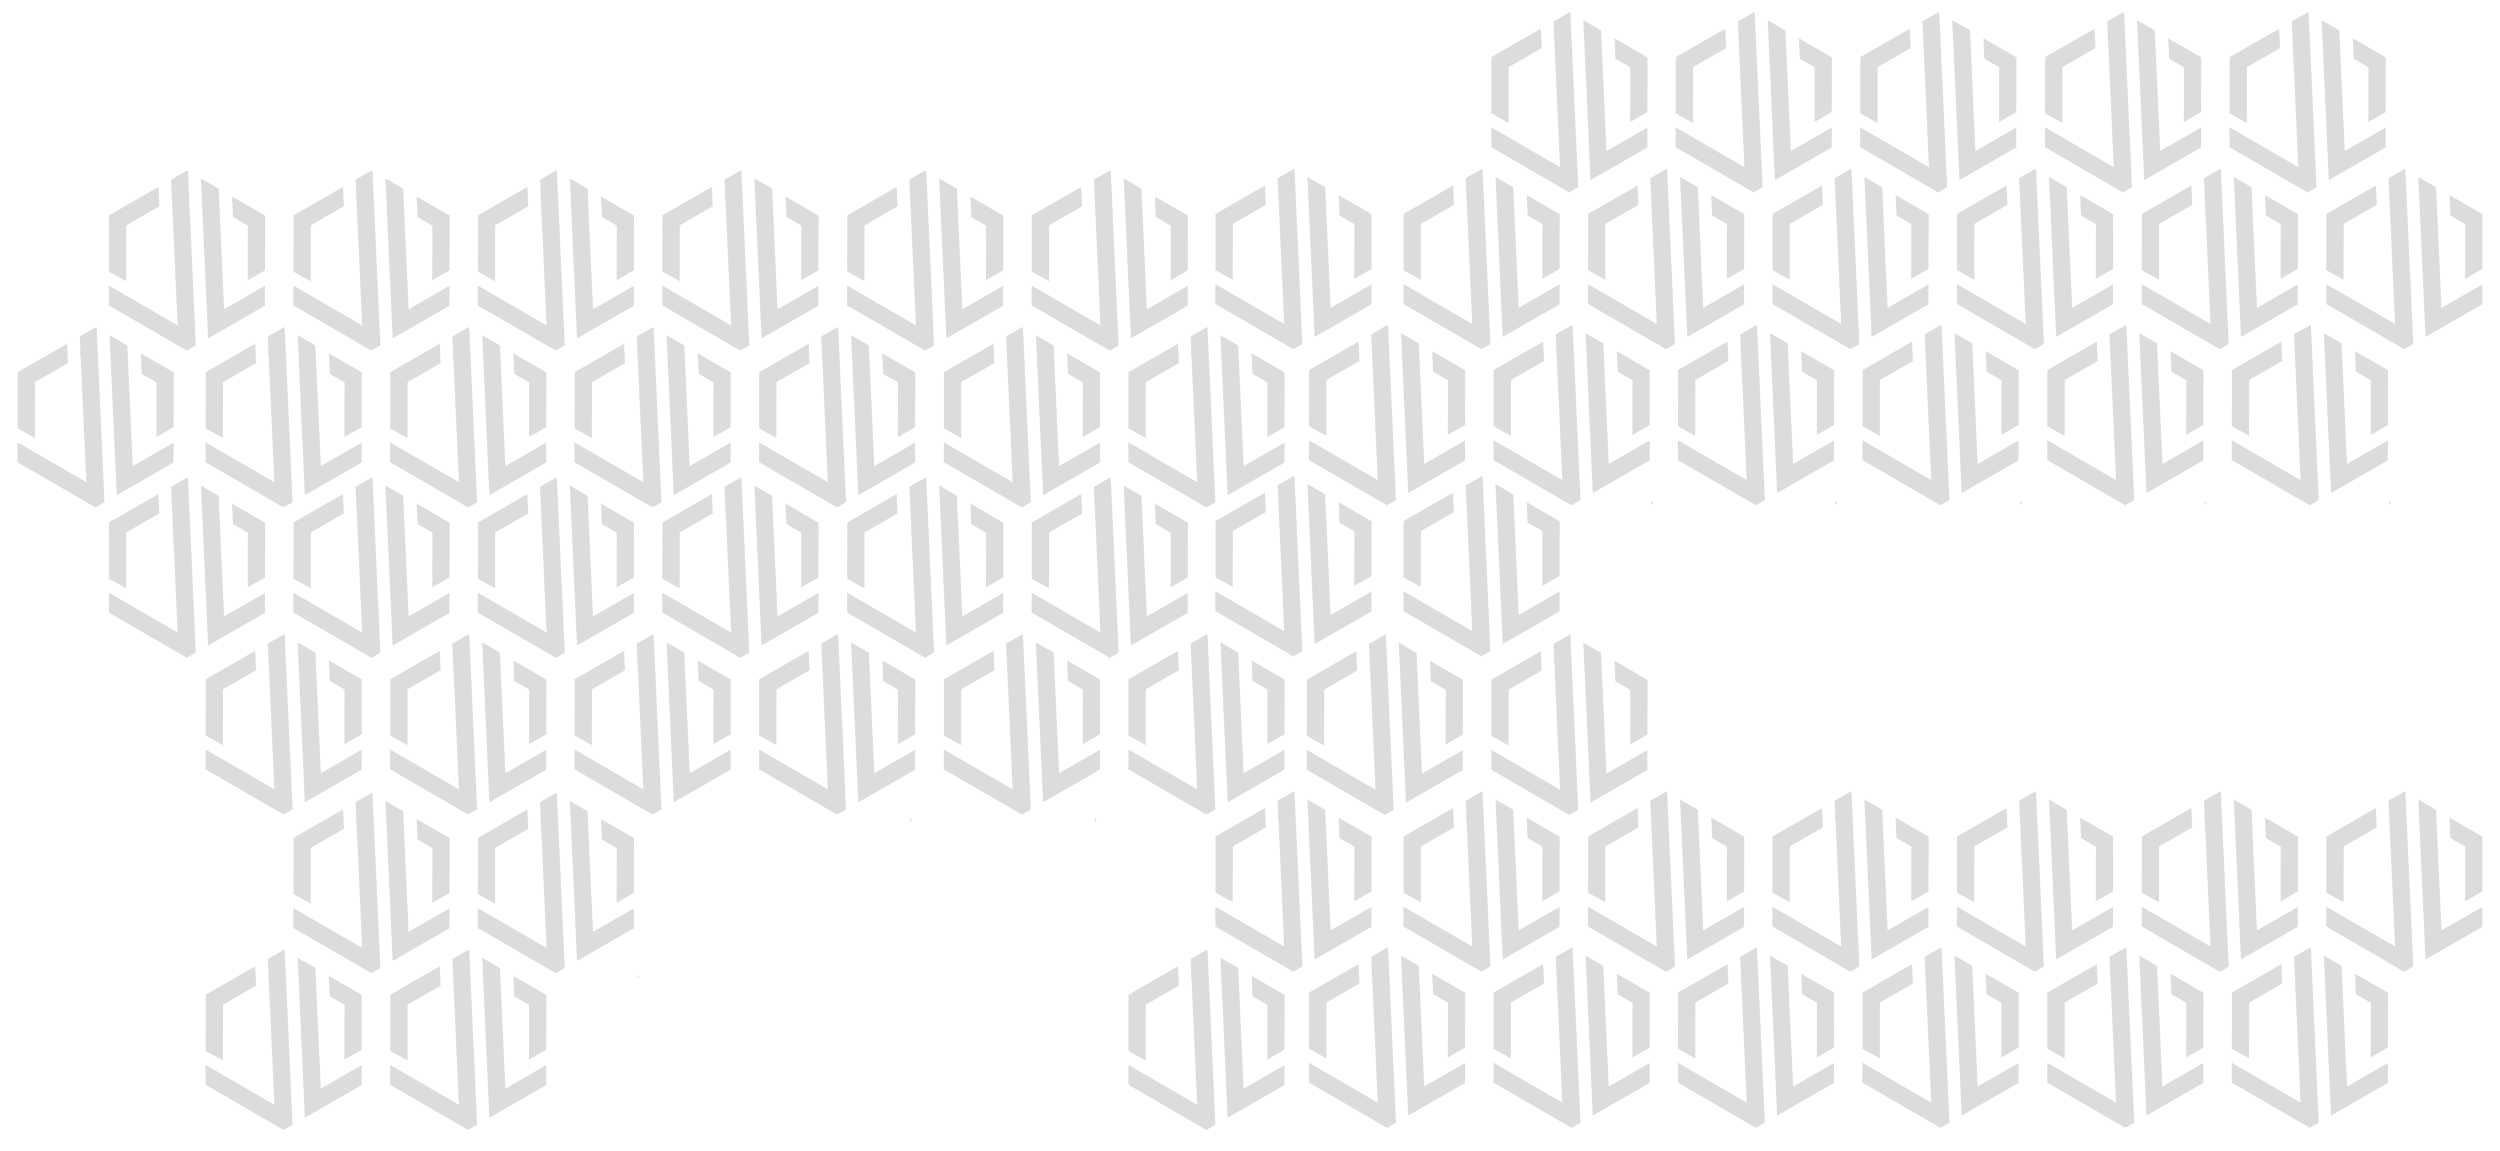 <?xml version="1.0" encoding="UTF-8"?> <svg xmlns="http://www.w3.org/2000/svg" id="Layer_1" data-name="Layer 1" viewBox="0 0 1248.634 574.845"><defs><style>.cls-1{fill:#dcdcdc;}</style></defs><polygon class="cls-1" points="85.928 252.787 86.777 252.298 85.832 250.656 85.928 252.787"></polygon><polygon class="cls-1" points="54.442 260.938 54.424 270.899 54.437 270.891 54.404 289.059 63.028 293.852 63.078 265.923 79.58 256.436 79.143 246.738 54.442 260.938"></polygon><polygon class="cls-1" points="93.882 238.751 93.46 238.507 85.438 243.119 88.718 315.925 54.378 296.016 54.36 305.946 93.296 328.519 97.809 325.925 93.882 238.751"></polygon><polygon class="cls-1" points="132.331 296.119 111.92 307.855 109.206 247.637 100.334 242.492 103.934 322.403 112.357 317.562 132.313 306.088 132.331 296.119"></polygon><polygon class="cls-1" points="132.346 288.417 132.396 261.08 123.803 256.098 123.803 256.108 115.906 251.529 116.368 261.774 123.785 266.076 123.735 293.369 132.346 288.417"></polygon><polygon class="cls-1" points="178.099 252.787 178.948 252.298 178.004 250.656 178.099 252.787"></polygon><polygon class="cls-1" points="146.613 260.938 146.595 270.899 146.608 270.891 146.575 289.059 155.199 293.852 155.249 265.923 171.751 256.436 171.314 246.738 146.613 260.938"></polygon><polygon class="cls-1" points="186.053 238.751 185.631 238.507 177.609 243.119 180.889 315.925 146.549 296.016 146.531 305.946 185.467 328.519 189.98 325.925 186.053 238.751"></polygon><polygon class="cls-1" points="224.503 296.119 204.092 307.855 201.378 247.637 192.506 242.492 196.106 322.403 204.529 317.562 224.485 306.088 224.503 296.119"></polygon><polygon class="cls-1" points="224.517 288.417 224.567 261.08 215.974 256.098 215.974 256.108 208.077 251.529 208.539 261.774 215.956 266.076 215.906 293.369 224.517 288.417"></polygon><polygon class="cls-1" points="270.186 252.787 271.035 252.298 270.09 250.656 270.186 252.787"></polygon><polygon class="cls-1" points="238.7 260.938 238.682 270.899 238.695 270.891 238.661 289.059 247.286 293.852 247.336 265.923 263.838 256.436 263.401 246.738 238.7 260.938"></polygon><polygon class="cls-1" points="278.14 238.751 277.717 238.507 269.696 243.119 272.976 315.925 238.635 296.016 238.618 305.946 277.553 328.519 282.066 325.925 278.14 238.751"></polygon><polygon class="cls-1" points="316.589 296.119 296.178 307.855 293.464 247.637 284.592 242.492 288.192 322.403 296.615 317.562 316.571 306.088 316.589 296.119"></polygon><polygon class="cls-1" points="316.604 288.417 316.654 261.08 308.061 256.098 308.061 256.108 300.164 251.529 300.626 261.774 308.043 266.076 307.993 293.369 316.604 288.417"></polygon><polygon class="cls-1" points="362.357 252.787 363.206 252.298 362.262 250.656 362.357 252.787"></polygon><polygon class="cls-1" points="330.871 260.938 330.853 270.899 330.866 270.891 330.833 289.059 339.457 293.852 339.507 265.923 356.009 256.436 355.572 246.738 330.871 260.938"></polygon><polygon class="cls-1" points="370.311 238.751 369.889 238.507 361.867 243.119 365.147 315.925 330.807 296.016 330.789 305.946 369.725 328.519 374.238 325.925 370.311 238.751"></polygon><polygon class="cls-1" points="408.761 296.119 388.35 307.855 385.636 247.637 376.764 242.492 380.364 322.403 388.786 317.562 408.743 306.088 408.761 296.119"></polygon><polygon class="cls-1" points="408.775 288.417 408.825 261.08 400.231 256.098 400.231 256.108 392.335 251.529 392.797 261.774 400.214 266.076 400.164 293.369 408.775 288.417"></polygon><polygon class="cls-1" points="454.655 252.787 455.503 252.298 454.559 250.656 454.655 252.787"></polygon><polygon class="cls-1" points="423.168 260.938 423.15 270.899 423.163 270.891 423.13 289.059 431.754 293.852 431.804 265.923 448.306 256.436 447.869 246.738 423.168 260.938"></polygon><polygon class="cls-1" points="462.608 238.751 462.186 238.507 454.164 243.119 457.444 315.925 423.104 296.016 423.086 305.946 462.022 328.519 466.535 325.925 462.608 238.751"></polygon><polygon class="cls-1" points="501.058 296.119 480.647 307.855 477.933 247.637 469.061 242.492 472.661 322.403 481.083 317.562 501.04 306.088 501.058 296.119"></polygon><polygon class="cls-1" points="501.072 288.417 501.122 261.08 492.529 256.098 492.529 256.108 484.632 251.529 485.094 261.774 492.511 266.076 492.461 293.369 501.072 288.417"></polygon><polygon class="cls-1" points="546.826 252.787 547.675 252.298 546.73 250.656 546.826 252.787"></polygon><polygon class="cls-1" points="515.339 260.938 515.321 270.899 515.334 270.891 515.301 289.059 523.925 293.852 523.975 265.923 540.477 256.436 540.04 246.738 515.339 260.938"></polygon><polygon class="cls-1" points="554.779 238.751 554.357 238.507 546.335 243.119 549.615 315.925 515.275 296.016 515.257 305.946 554.193 328.519 558.706 325.925 554.779 238.751"></polygon><polygon class="cls-1" points="593.229 296.119 572.818 307.855 570.104 247.637 561.232 242.492 564.832 322.403 573.255 317.562 593.211 306.088 593.229 296.119"></polygon><polygon class="cls-1" points="593.243 288.417 593.293 261.08 584.7 256.098 584.7 256.108 576.803 251.529 577.265 261.774 584.682 266.076 584.632 293.369 593.243 288.417"></polygon><polygon class="cls-1" points="134.246 331.106 135.095 330.618 134.151 328.976 134.246 331.106"></polygon><polygon class="cls-1" points="102.759 339.257 102.741 349.218 102.754 349.209 102.721 367.377 111.345 372.17 111.395 344.243 127.897 334.756 127.46 325.058 102.759 339.257"></polygon><polygon class="cls-1" points="142.199 317.071 141.777 316.825 133.755 321.438 137.035 394.244 102.695 374.335 102.677 384.265 141.613 406.838 146.126 404.244 142.199 317.071"></polygon><polygon class="cls-1" points="180.649 374.44 160.238 386.175 157.524 325.956 148.652 320.812 152.252 400.722 160.675 395.881 180.631 384.407 180.649 374.44"></polygon><polygon class="cls-1" points="180.663 366.736 180.713 339.399 172.12 334.417 172.12 334.427 164.223 329.848 164.685 340.093 172.102 344.394 172.052 371.688 180.663 366.736"></polygon><polygon class="cls-1" points="226.418 331.106 227.266 330.618 226.322 328.976 226.418 331.106"></polygon><polygon class="cls-1" points="194.93 339.257 194.912 349.218 194.925 349.209 194.892 367.377 203.516 372.17 203.566 344.243 220.068 334.756 219.631 325.058 194.93 339.257"></polygon><polygon class="cls-1" points="234.37 317.071 233.948 316.825 225.926 321.438 229.206 394.244 194.866 374.335 194.848 384.265 233.784 406.838 238.297 404.244 234.37 317.071"></polygon><polygon class="cls-1" points="272.82 374.44 252.409 386.175 249.695 325.956 240.823 320.812 244.423 400.722 252.846 395.881 272.802 384.407 272.82 374.44"></polygon><polygon class="cls-1" points="272.834 366.736 272.884 339.399 264.291 334.417 264.291 334.427 256.394 329.848 256.856 340.093 264.273 344.394 264.223 371.688 272.834 366.736"></polygon><polygon class="cls-1" points="318.504 331.106 319.353 330.618 318.409 328.976 318.504 331.106"></polygon><polygon class="cls-1" points="287.017 339.257 286.999 349.218 287.012 349.209 286.979 367.377 295.603 372.17 295.653 344.243 312.155 334.756 311.718 325.058 287.017 339.257"></polygon><polygon class="cls-1" points="326.457 317.071 326.035 316.825 318.013 321.438 321.293 394.244 286.953 374.335 286.935 384.265 325.871 406.838 330.384 404.244 326.457 317.071"></polygon><polygon class="cls-1" points="364.907 374.44 344.496 386.175 341.782 325.956 332.91 320.812 336.51 400.722 344.933 395.881 364.889 384.407 364.907 374.44"></polygon><polygon class="cls-1" points="364.921 366.736 364.971 339.399 356.378 334.417 356.378 334.427 348.481 329.848 348.943 340.093 356.36 344.394 356.31 371.688 364.921 366.736"></polygon><polygon class="cls-1" points="410.675 331.106 411.523 330.618 410.579 328.976 410.675 331.106"></polygon><polygon class="cls-1" points="379.188 339.257 379.17 349.218 379.183 349.209 379.15 367.377 387.774 372.17 387.824 344.243 404.326 334.756 403.889 325.058 379.188 339.257"></polygon><polygon class="cls-1" points="418.628 317.071 418.206 316.825 410.184 321.438 413.464 394.244 379.124 374.335 379.106 384.265 418.042 406.838 422.555 404.244 418.628 317.071"></polygon><polygon class="cls-1" points="457.078 374.44 436.667 386.175 433.953 325.956 425.081 320.812 428.681 400.722 437.104 395.881 457.06 384.407 457.078 374.44"></polygon><polygon class="cls-1" points="457.092 366.736 457.142 339.399 448.549 334.417 448.549 334.427 440.652 329.848 441.114 340.093 448.531 344.394 448.481 371.688 457.092 366.736"></polygon><polygon class="cls-1" points="502.972 331.106 503.821 330.618 502.876 328.976 502.972 331.106"></polygon><polygon class="cls-1" points="471.485 339.257 471.467 349.218 471.48 349.209 471.447 367.377 480.071 372.17 480.121 344.243 496.623 334.756 496.186 325.058 471.485 339.257"></polygon><polygon class="cls-1" points="510.925 317.071 510.503 316.825 502.481 321.438 505.761 394.244 471.421 374.335 471.403 384.265 510.339 406.838 514.852 404.244 510.925 317.071"></polygon><polygon class="cls-1" points="549.375 374.44 528.964 386.175 526.25 325.956 517.378 320.812 520.978 400.722 529.401 395.881 549.357 384.407 549.375 374.44"></polygon><polygon class="cls-1" points="549.389 366.736 549.439 339.399 540.846 334.417 540.846 334.427 532.949 329.848 533.411 340.093 540.828 344.394 540.778 371.688 549.389 366.736"></polygon><polygon class="cls-1" points="595.143 331.106 595.992 330.618 595.048 328.976 595.143 331.106"></polygon><polygon class="cls-1" points="563.656 339.257 563.638 349.218 563.651 349.209 563.618 367.377 572.242 372.17 572.292 344.243 588.794 334.756 588.357 325.058 563.656 339.257"></polygon><polygon class="cls-1" points="603.096 317.071 602.674 316.825 594.652 321.438 597.932 394.244 563.592 374.335 563.574 384.265 602.51 406.838 607.023 404.244 603.096 317.071"></polygon><polygon class="cls-1" points="641.546 374.44 621.135 386.175 618.421 325.956 609.549 320.812 613.149 400.722 621.572 395.881 641.528 384.407 641.546 374.44"></polygon><polygon class="cls-1" points="641.56 366.736 641.61 339.399 633.017 334.417 633.017 334.427 625.12 329.848 625.582 340.093 632.999 344.394 632.949 371.688 641.56 366.736"></polygon><polygon class="cls-1" points="178.099 410.317 178.948 409.829 178.004 408.187 178.099 410.317"></polygon><polygon class="cls-1" points="146.613 418.468 146.595 428.429 146.608 428.42 146.575 446.588 155.199 451.381 155.249 423.453 171.751 413.967 171.314 404.269 146.613 418.468"></polygon><polygon class="cls-1" points="186.053 396.282 185.631 396.037 177.609 400.649 180.889 473.455 146.549 453.546 146.531 463.476 185.467 486.05 189.98 483.455 186.053 396.282"></polygon><polygon class="cls-1" points="224.503 453.65 204.092 465.386 201.378 405.167 192.506 400.023 196.106 479.933 204.529 475.092 224.485 463.618 224.503 453.65"></polygon><polygon class="cls-1" points="224.517 445.947 224.567 418.61 215.974 413.628 215.974 413.637 208.077 409.059 208.539 419.304 215.956 423.606 215.906 450.899 224.517 445.947"></polygon><polygon class="cls-1" points="270.186 410.317 271.035 409.829 270.09 408.187 270.186 410.317"></polygon><polygon class="cls-1" points="238.7 418.468 238.682 428.429 238.695 428.42 238.661 446.588 247.286 451.381 247.336 423.453 263.838 413.967 263.401 404.269 238.7 418.468"></polygon><polygon class="cls-1" points="278.14 396.282 277.717 396.037 269.696 400.649 272.976 473.455 238.635 453.546 238.618 463.476 277.553 486.05 282.066 483.455 278.14 396.282"></polygon><polygon class="cls-1" points="316.589 453.65 296.178 465.386 293.464 405.167 284.592 400.023 288.192 479.933 296.615 475.092 316.571 463.618 316.589 453.65"></polygon><polygon class="cls-1" points="316.604 445.947 316.654 418.61 308.061 413.628 308.061 413.637 300.164 409.059 300.626 419.304 308.043 423.606 307.993 450.899 316.604 445.947"></polygon><polygon class="cls-1" points="454.655 410.317 455.503 409.829 454.559 408.187 454.655 410.317"></polygon><polygon class="cls-1" points="546.826 410.317 547.675 409.829 546.73 408.187 546.826 410.317"></polygon><polygon class="cls-1" points="134.246 488.635 135.095 488.147 134.151 486.506 134.246 488.635"></polygon><polygon class="cls-1" points="102.759 496.788 102.741 506.748 102.754 506.74 102.721 524.907 111.345 529.701 111.395 501.773 127.897 492.286 127.46 482.588 102.759 496.788"></polygon><polygon class="cls-1" points="142.199 474.601 141.777 474.356 133.755 478.968 137.035 551.774 102.695 531.865 102.677 541.795 141.613 564.368 146.126 561.774 142.199 474.601"></polygon><polygon class="cls-1" points="180.649 531.969 160.238 543.704 157.524 483.486 148.652 478.342 152.252 558.253 160.675 553.41 180.631 541.937 180.649 531.969"></polygon><polygon class="cls-1" points="180.663 524.268 180.713 496.93 172.12 491.95 172.12 491.959 164.223 487.381 164.685 497.624 172.102 501.925 172.052 529.219 180.663 524.268"></polygon><polygon class="cls-1" points="226.418 488.635 227.266 488.147 226.322 486.506 226.418 488.635"></polygon><polygon class="cls-1" points="194.93 496.788 194.912 506.748 194.925 506.74 194.892 524.907 203.516 529.701 203.566 501.773 220.068 492.286 219.631 482.588 194.93 496.788"></polygon><polygon class="cls-1" points="234.37 474.601 233.948 474.356 225.926 478.968 229.206 551.774 194.866 531.865 194.848 541.795 233.784 564.368 238.297 561.774 234.37 474.601"></polygon><polygon class="cls-1" points="272.82 531.969 252.409 543.704 249.695 483.486 240.823 478.342 244.423 558.253 252.846 553.41 272.802 541.937 272.82 531.969"></polygon><polygon class="cls-1" points="272.834 524.268 272.884 496.93 264.291 491.95 264.291 491.959 256.394 487.381 256.856 497.624 264.273 501.925 264.223 529.219 272.834 524.268"></polygon><polygon class="cls-1" points="318.504 488.635 319.353 488.147 318.409 486.506 318.504 488.635"></polygon><polygon class="cls-1" points="595.143 488.635 595.992 488.147 595.048 486.506 595.143 488.635"></polygon><polygon class="cls-1" points="563.656 496.788 563.638 506.748 563.651 506.74 563.618 524.907 572.242 529.701 572.292 501.773 588.794 492.286 588.357 482.588 563.656 496.788"></polygon><polygon class="cls-1" points="603.096 474.601 602.674 474.356 594.652 478.968 597.932 551.774 563.592 531.865 563.574 541.795 602.51 564.368 607.023 561.774 603.096 474.601"></polygon><polygon class="cls-1" points="641.546 531.969 621.135 543.704 618.421 483.486 609.549 478.342 613.149 558.253 621.572 553.41 641.528 541.937 641.546 531.969"></polygon><polygon class="cls-1" points="641.56 524.268 641.61 496.93 633.017 491.95 633.017 491.959 625.12 487.381 625.582 497.624 632.999 501.925 632.949 529.219 641.56 524.268"></polygon><polygon class="cls-1" points="685.337 487.571 686.186 487.081 685.241 485.44 685.337 487.571"></polygon><polygon class="cls-1" points="653.851 495.722 653.833 505.683 653.846 505.675 653.813 523.842 662.437 528.635 662.487 500.706 678.989 491.219 678.552 481.522 653.851 495.722"></polygon><polygon class="cls-1" points="693.291 473.536 692.869 473.291 684.847 477.903 688.127 550.709 653.787 530.8 653.769 540.73 692.705 563.303 697.218 560.709 693.291 473.536"></polygon><polygon class="cls-1" points="731.741 530.904 711.33 542.64 708.616 482.42 699.744 477.275 703.343 557.186 711.766 552.344 731.723 540.871 731.741 530.904"></polygon><polygon class="cls-1" points="731.755 523.201 731.804 495.864 723.211 490.882 723.211 490.891 715.315 486.313 715.776 496.558 723.193 500.86 723.143 528.153 731.755 523.201"></polygon><polygon class="cls-1" points="777.508 487.571 778.357 487.081 777.413 485.44 777.508 487.571"></polygon><polygon class="cls-1" points="746.022 495.722 746.004 505.683 746.017 505.675 745.984 523.842 754.608 528.635 754.658 500.706 771.16 491.219 770.723 481.522 746.022 495.722"></polygon><polygon class="cls-1" points="785.462 473.536 785.04 473.291 777.018 477.903 780.298 550.709 745.958 530.8 745.94 540.73 784.876 563.303 789.389 560.709 785.462 473.536"></polygon><polygon class="cls-1" points="823.912 530.904 803.501 542.64 800.787 482.42 791.915 477.275 795.515 557.186 803.938 552.344 823.894 540.871 823.912 530.904"></polygon><polygon class="cls-1" points="823.926 523.201 823.976 495.864 815.383 490.882 815.383 490.891 807.486 486.313 807.948 496.558 815.365 500.86 815.315 528.153 823.926 523.201"></polygon><polygon class="cls-1" points="869.595 487.571 870.444 487.081 869.5 485.44 869.595 487.571"></polygon><polygon class="cls-1" points="838.109 495.722 838.091 505.683 838.104 505.675 838.07 523.842 846.695 528.635 846.745 500.706 863.247 491.219 862.81 481.522 838.109 495.722"></polygon><polygon class="cls-1" points="877.549 473.536 877.126 473.291 869.104 477.903 872.385 550.709 838.044 530.8 838.026 540.73 876.962 563.303 881.475 560.709 877.549 473.536"></polygon><polygon class="cls-1" points="915.998 530.904 895.587 542.64 892.873 482.42 884.001 477.275 887.601 557.186 896.024 552.344 915.98 540.871 915.998 530.904"></polygon><polygon class="cls-1" points="916.013 523.201 916.062 495.864 907.469 490.882 907.469 490.891 899.573 486.313 900.034 496.558 907.451 500.86 907.401 528.153 916.013 523.201"></polygon><polygon class="cls-1" points="961.766 487.571 962.615 487.081 961.671 485.44 961.766 487.571"></polygon><polygon class="cls-1" points="930.28 495.722 930.262 505.683 930.275 505.675 930.242 523.842 938.866 528.635 938.916 500.706 955.418 491.219 954.981 481.522 930.28 495.722"></polygon><polygon class="cls-1" points="969.72 473.536 969.298 473.291 961.276 477.903 964.556 550.709 930.216 530.8 930.198 540.73 969.134 563.303 973.647 560.709 969.72 473.536"></polygon><polygon class="cls-1" points="1008.17 530.904 987.759 542.64 985.045 482.42 976.172 477.275 979.772 557.186 988.195 552.344 1008.151 540.871 1008.17 530.904"></polygon><polygon class="cls-1" points="1008.184 523.201 1008.234 495.864 999.64 490.882 999.64 490.891 991.744 486.313 992.206 496.558 999.623 500.86 999.573 528.153 1008.184 523.201"></polygon><polygon class="cls-1" points="1054.064 487.571 1054.912 487.081 1053.968 485.44 1054.064 487.571"></polygon><polygon class="cls-1" points="1022.577 495.722 1022.559 505.683 1022.572 505.675 1022.539 523.842 1031.163 528.635 1031.213 500.706 1047.715 491.219 1047.278 481.522 1022.577 495.722"></polygon><polygon class="cls-1" points="1062.017 473.536 1061.594 473.291 1053.573 477.903 1056.853 550.709 1022.513 530.8 1022.495 540.73 1061.431 563.303 1065.943 560.709 1062.017 473.536"></polygon><polygon class="cls-1" points="1100.467 530.904 1080.056 542.64 1077.342 482.42 1068.469 477.275 1072.069 557.186 1080.492 552.344 1100.448 540.871 1100.467 530.904"></polygon><polygon class="cls-1" points="1100.481 523.201 1100.531 495.864 1091.937 490.882 1091.937 490.891 1084.041 486.313 1084.503 496.558 1091.92 500.86 1091.87 528.153 1100.481 523.201"></polygon><polygon class="cls-1" points="1146.235 487.571 1147.084 487.081 1146.139 485.44 1146.235 487.571"></polygon><polygon class="cls-1" points="1114.748 495.722 1114.73 505.683 1114.743 505.675 1114.71 523.842 1123.334 528.635 1123.384 500.706 1139.886 491.219 1139.449 481.522 1114.748 495.722"></polygon><polygon class="cls-1" points="1154.188 473.536 1153.766 473.291 1145.744 477.903 1149.024 550.709 1114.684 530.8 1114.666 540.73 1153.602 563.303 1158.115 560.709 1154.188 473.536"></polygon><polygon class="cls-1" points="1192.638 530.904 1172.227 542.64 1169.513 482.42 1160.641 477.275 1164.241 557.186 1172.664 552.344 1192.62 540.871 1192.638 530.904"></polygon><polygon class="cls-1" points="1192.652 523.201 1192.702 495.864 1184.109 490.882 1184.109 490.891 1176.212 486.313 1176.674 496.558 1184.091 500.86 1184.041 528.153 1192.652 523.201"></polygon><polygon class="cls-1" points="732.529 252.07 733.377 251.583 732.433 249.941 732.529 252.07"></polygon><polygon class="cls-1" points="701.041 260.223 701.023 270.184 701.036 270.175 701.003 288.343 709.627 293.137 709.677 265.208 726.179 255.721 725.742 246.024 701.041 260.223"></polygon><polygon class="cls-1" points="740.481 238.037 740.059 237.79 732.037 242.402 735.317 315.209 700.977 295.3 700.959 305.23 739.895 327.804 744.408 325.209 740.481 238.037"></polygon><polygon class="cls-1" points="778.932 295.404 758.521 307.14 755.807 246.921 746.935 241.777 750.534 321.688 758.957 316.847 778.914 305.373 778.932 295.404"></polygon><polygon class="cls-1" points="778.946 287.703 778.996 260.365 770.403 255.384 770.403 255.393 762.506 250.815 762.968 261.059 770.385 265.361 770.335 292.654 778.946 287.703"></polygon><polygon class="cls-1" points="638.592 252.07 639.441 251.583 638.497 249.941 638.592 252.07"></polygon><polygon class="cls-1" points="607.106 260.223 607.088 270.184 607.101 270.175 607.068 288.343 615.692 293.137 615.742 265.208 632.244 255.721 631.807 246.024 607.106 260.223"></polygon><polygon class="cls-1" points="646.546 238.037 646.124 237.79 638.102 242.402 641.382 315.209 607.042 295.3 607.024 305.23 645.96 327.804 650.473 325.209 646.546 238.037"></polygon><polygon class="cls-1" points="684.996 295.404 664.585 307.14 661.871 246.921 652.999 241.777 656.599 321.688 665.022 316.847 684.978 305.373 684.996 295.404"></polygon><polygon class="cls-1" points="685.01 287.703 685.06 260.365 676.467 255.384 676.467 255.393 668.57 250.815 669.032 261.059 676.449 265.361 676.399 292.654 685.01 287.703"></polygon><polygon class="cls-1" points="824.7 252.07 825.549 251.583 824.604 249.941 824.7 252.07"></polygon><polygon class="cls-1" points="916.787 252.07 917.635 251.583 916.691 249.941 916.787 252.07"></polygon><polygon class="cls-1" points="1008.958 252.07 1009.807 251.583 1008.862 249.941 1008.958 252.07"></polygon><polygon class="cls-1" points="1101.255 252.07 1102.104 251.583 1101.158 249.941 1101.255 252.07"></polygon><polygon class="cls-1" points="1193.425 252.07 1194.274 251.583 1193.33 249.941 1193.425 252.07"></polygon><polygon class="cls-1" points="684.211 331.282 685.06 330.792 684.116 329.15 684.211 331.282"></polygon><polygon class="cls-1" points="652.724 339.434 652.706 349.394 652.719 349.386 652.686 367.554 661.31 372.347 661.36 344.42 677.862 334.933 677.425 325.235 652.724 339.434"></polygon><polygon class="cls-1" points="692.164 317.248 691.742 317.002 683.72 321.614 687 394.42 652.66 374.511 652.642 384.441 691.578 407.015 696.091 404.42 692.164 317.248"></polygon><polygon class="cls-1" points="730.614 374.615 710.203 386.351 707.489 326.132 698.617 320.989 702.217 400.899 710.64 396.058 730.596 384.584 730.614 374.615"></polygon><polygon class="cls-1" points="730.628 366.913 730.678 339.576 722.085 334.594 722.085 334.605 714.188 330.025 714.65 340.27 722.067 344.571 722.017 371.864 730.628 366.913"></polygon><polygon class="cls-1" points="776.382 331.282 777.23 330.792 776.286 329.15 776.382 331.282"></polygon><polygon class="cls-1" points="744.895 339.434 744.877 349.394 744.89 349.386 744.857 367.554 753.481 372.347 753.531 344.42 770.033 334.933 769.596 325.235 744.895 339.434"></polygon><polygon class="cls-1" points="784.335 317.248 783.913 317.002 775.891 321.614 779.171 394.42 744.831 374.511 744.813 384.441 783.749 407.015 788.262 404.42 784.335 317.248"></polygon><polygon class="cls-1" points="822.785 374.615 802.374 386.351 799.66 326.132 790.788 320.989 794.388 400.899 802.811 396.058 822.767 384.584 822.785 374.615"></polygon><polygon class="cls-1" points="822.799 366.913 822.849 339.576 814.256 334.594 814.256 334.605 806.359 330.025 806.821 340.27 814.238 344.571 814.188 371.864 822.799 366.913"></polygon><polygon class="cls-1" points="732.529 409.601 733.377 409.114 732.433 407.469 732.529 409.601"></polygon><polygon class="cls-1" points="701.041 417.753 701.023 427.713 701.036 427.705 701.003 445.873 709.627 450.666 709.677 422.739 726.179 413.252 725.742 403.554 701.041 417.753"></polygon><polygon class="cls-1" points="740.481 395.566 740.059 395.321 732.037 399.933 735.317 472.739 700.977 452.83 700.959 462.76 739.895 485.334 744.408 482.739 740.481 395.566"></polygon><polygon class="cls-1" points="778.932 452.934 758.521 464.67 755.807 404.451 746.935 399.308 750.534 479.218 758.957 474.377 778.914 462.903 778.932 452.934"></polygon><polygon class="cls-1" points="778.946 445.233 778.996 417.895 770.403 412.913 770.403 412.924 762.506 408.344 762.968 418.589 770.385 422.89 770.335 450.183 778.946 445.233"></polygon><polygon class="cls-1" points="638.592 409.601 639.441 409.114 638.497 407.469 638.592 409.601"></polygon><polygon class="cls-1" points="607.106 417.753 607.088 427.713 607.101 427.705 607.068 445.873 615.692 450.666 615.742 422.739 632.244 413.252 631.807 403.554 607.106 417.753"></polygon><polygon class="cls-1" points="646.546 395.566 646.124 395.321 638.102 399.933 641.382 472.739 607.042 452.83 607.024 462.76 645.96 485.334 650.473 482.739 646.546 395.566"></polygon><polygon class="cls-1" points="684.996 452.934 664.585 464.67 661.871 404.451 652.999 399.308 656.599 479.218 665.022 474.377 684.978 462.903 684.996 452.934"></polygon><polygon class="cls-1" points="685.01 445.233 685.06 417.895 676.467 412.913 676.467 412.924 668.57 408.344 669.032 418.589 676.449 422.89 676.399 450.183 685.01 445.233"></polygon><polygon class="cls-1" points="824.7 409.601 825.549 409.114 824.604 407.469 824.7 409.601"></polygon><polygon class="cls-1" points="793.213 417.753 793.195 427.713 793.208 427.705 793.175 445.873 801.799 450.666 801.849 422.739 818.351 413.252 817.914 403.554 793.213 417.753"></polygon><polygon class="cls-1" points="832.653 395.566 832.231 395.321 824.209 399.933 827.489 472.739 793.149 452.83 793.131 462.76 832.067 485.334 836.58 482.739 832.653 395.566"></polygon><polygon class="cls-1" points="871.103 452.934 850.692 464.67 847.978 404.451 839.106 399.308 842.706 479.218 851.129 474.377 871.085 462.903 871.103 452.934"></polygon><polygon class="cls-1" points="871.117 445.233 871.167 417.895 862.574 412.913 862.574 412.924 854.677 408.344 855.139 418.589 862.556 422.89 862.506 450.183 871.117 445.233"></polygon><polygon class="cls-1" points="916.787 409.601 917.635 409.114 916.691 407.469 916.787 409.601"></polygon><polygon class="cls-1" points="885.3 417.753 885.282 427.713 885.295 427.705 885.262 445.873 893.886 450.666 893.936 422.739 910.438 413.252 910.001 403.554 885.3 417.753"></polygon><polygon class="cls-1" points="924.74 395.566 924.317 395.321 916.296 399.933 919.576 472.739 885.236 452.83 885.218 462.76 924.153 485.334 928.666 482.739 924.74 395.566"></polygon><polygon class="cls-1" points="963.189 452.934 942.778 464.67 940.064 404.451 931.192 399.308 934.792 479.218 943.215 474.377 963.171 462.903 963.189 452.934"></polygon><polygon class="cls-1" points="963.204 445.233 963.254 417.895 954.661 412.913 954.661 412.924 946.764 408.344 947.226 418.589 954.643 422.89 954.593 450.183 963.204 445.233"></polygon><polygon class="cls-1" points="1008.958 409.601 1009.807 409.114 1008.862 407.469 1008.958 409.601"></polygon><polygon class="cls-1" points="977.471 417.753 977.453 427.713 977.466 427.705 977.432 445.873 986.057 450.666 986.107 422.739 1002.609 413.252 1002.172 403.554 977.471 417.753"></polygon><polygon class="cls-1" points="1016.911 395.566 1016.489 395.321 1008.467 399.933 1011.747 472.739 977.407 452.83 977.389 462.76 1016.325 485.334 1020.838 482.739 1016.911 395.566"></polygon><polygon class="cls-1" points="1055.361 452.934 1034.95 464.67 1032.236 404.451 1023.364 399.308 1026.963 479.218 1035.386 474.377 1055.343 462.903 1055.361 452.934"></polygon><polygon class="cls-1" points="1055.375 445.233 1055.425 417.895 1046.832 412.913 1046.832 412.924 1038.935 408.344 1039.397 418.589 1046.814 422.89 1046.764 450.183 1055.375 445.233"></polygon><polygon class="cls-1" points="1101.255 409.601 1102.104 409.114 1101.158 407.469 1101.255 409.601"></polygon><polygon class="cls-1" points="1069.768 417.753 1069.75 427.713 1069.763 427.705 1069.73 445.873 1078.354 450.666 1078.404 422.739 1094.906 413.252 1094.469 403.554 1069.768 417.753"></polygon><polygon class="cls-1" points="1109.208 395.566 1108.786 395.321 1100.764 399.933 1104.044 472.739 1069.704 452.83 1069.686 462.76 1108.622 485.334 1113.135 482.739 1109.208 395.566"></polygon><polygon class="cls-1" points="1147.658 452.934 1127.247 464.67 1124.533 404.451 1115.661 399.308 1119.26 479.218 1127.683 474.377 1147.64 462.903 1147.658 452.934"></polygon><polygon class="cls-1" points="1147.672 445.233 1147.722 417.895 1139.129 412.913 1139.129 412.924 1131.232 408.344 1131.694 418.589 1139.111 422.89 1139.061 450.183 1147.672 445.233"></polygon><polygon class="cls-1" points="1193.425 409.601 1194.274 409.114 1193.33 407.469 1193.425 409.601"></polygon><polygon class="cls-1" points="1161.939 417.753 1161.921 427.713 1161.934 427.705 1161.901 445.873 1170.525 450.666 1170.575 422.739 1187.077 413.252 1186.64 403.554 1161.939 417.753"></polygon><polygon class="cls-1" points="1201.379 395.566 1200.957 395.321 1192.935 399.933 1196.215 472.739 1161.875 452.83 1161.857 462.76 1200.793 485.334 1205.306 482.739 1201.379 395.566"></polygon><polygon class="cls-1" points="1239.829 452.934 1219.418 464.67 1216.704 404.451 1207.832 399.308 1211.432 479.218 1219.854 474.377 1239.811 462.903 1239.829 452.934"></polygon><polygon class="cls-1" points="1239.843 445.233 1239.893 417.895 1231.3 412.913 1231.3 412.924 1223.404 408.344 1223.865 418.589 1231.282 422.89 1231.232 450.183 1239.843 445.233"></polygon><polygon class="cls-1" points="85.928 99.392 86.777 98.905 85.832 97.261 85.928 99.392"></polygon><polygon class="cls-1" points="54.442 107.545 54.424 117.506 54.437 117.497 54.404 135.663 63.028 140.456 63.078 112.529 79.58 103.043 79.143 93.344 54.442 107.545"></polygon><polygon class="cls-1" points="93.882 85.358 93.46 85.114 85.438 89.726 88.718 162.531 54.378 142.622 54.36 152.552 93.296 175.126 97.809 172.531 93.882 85.358"></polygon><polygon class="cls-1" points="132.331 142.725 111.92 154.46 109.206 94.243 100.334 89.099 103.934 169.009 112.357 164.167 132.313 152.693 132.331 142.725"></polygon><polygon class="cls-1" points="132.346 135.024 132.396 107.688 123.803 102.705 123.803 102.714 115.906 98.135 116.368 108.382 123.785 112.681 123.735 139.975 132.346 135.024"></polygon><polygon class="cls-1" points="178.099 99.392 178.948 98.905 178.004 97.261 178.099 99.392"></polygon><polygon class="cls-1" points="146.613 107.545 146.595 117.506 146.608 117.497 146.575 135.663 155.199 140.456 155.249 112.529 171.751 103.043 171.314 93.344 146.613 107.545"></polygon><polygon class="cls-1" points="186.053 85.358 185.631 85.114 177.609 89.726 180.889 162.531 146.549 142.622 146.531 152.552 185.467 175.126 189.98 172.531 186.053 85.358"></polygon><polygon class="cls-1" points="224.503 142.725 204.092 154.46 201.378 94.243 192.506 89.099 196.106 169.009 204.529 164.167 224.485 152.693 224.503 142.725"></polygon><polygon class="cls-1" points="224.517 135.024 224.567 107.688 215.974 102.705 215.974 102.714 208.077 98.135 208.539 108.382 215.956 112.681 215.906 139.975 224.517 135.024"></polygon><polygon class="cls-1" points="270.186 99.392 271.035 98.905 270.09 97.261 270.186 99.392"></polygon><polygon class="cls-1" points="238.7 107.545 238.682 117.506 238.695 117.497 238.661 135.663 247.286 140.456 247.336 112.529 263.838 103.043 263.401 93.344 238.7 107.545"></polygon><polygon class="cls-1" points="278.14 85.358 277.717 85.114 269.696 89.726 272.976 162.531 238.635 142.622 238.618 152.552 277.553 175.126 282.066 172.531 278.14 85.358"></polygon><polygon class="cls-1" points="316.589 142.725 296.178 154.46 293.464 94.243 284.592 89.099 288.192 169.009 296.615 164.167 316.571 152.693 316.589 142.725"></polygon><polygon class="cls-1" points="316.604 135.024 316.654 107.688 308.061 102.705 308.061 102.714 300.164 98.135 300.626 108.382 308.043 112.681 307.993 139.975 316.604 135.024"></polygon><polygon class="cls-1" points="362.357 99.392 363.206 98.905 362.262 97.261 362.357 99.392"></polygon><polygon class="cls-1" points="330.871 107.545 330.853 117.506 330.866 117.497 330.833 135.663 339.457 140.456 339.507 112.529 356.009 103.043 355.572 93.344 330.871 107.545"></polygon><polygon class="cls-1" points="370.311 85.358 369.889 85.114 361.867 89.726 365.147 162.531 330.807 142.622 330.789 152.552 369.725 175.126 374.238 172.531 370.311 85.358"></polygon><polygon class="cls-1" points="408.761 142.725 388.35 154.46 385.636 94.243 376.764 89.099 380.364 169.009 388.786 164.167 408.743 152.693 408.761 142.725"></polygon><polygon class="cls-1" points="408.775 135.024 408.825 107.688 400.231 102.705 400.231 102.714 392.335 98.135 392.797 108.382 400.214 112.681 400.164 139.975 408.775 135.024"></polygon><polygon class="cls-1" points="454.655 99.392 455.503 98.905 454.559 97.261 454.655 99.392"></polygon><polygon class="cls-1" points="423.168 107.545 423.15 117.506 423.163 117.497 423.13 135.663 431.754 140.456 431.804 112.529 448.306 103.043 447.869 93.344 423.168 107.545"></polygon><polygon class="cls-1" points="462.608 85.358 462.186 85.114 454.164 89.726 457.444 162.531 423.104 142.622 423.086 152.552 462.022 175.126 466.535 172.531 462.608 85.358"></polygon><polygon class="cls-1" points="501.058 142.725 480.647 154.46 477.933 94.243 469.061 89.099 472.661 169.009 481.083 164.167 501.04 152.693 501.058 142.725"></polygon><polygon class="cls-1" points="501.072 135.024 501.122 107.688 492.529 102.705 492.529 102.714 484.632 98.135 485.094 108.382 492.511 112.681 492.461 139.975 501.072 135.024"></polygon><polygon class="cls-1" points="546.826 99.392 547.675 98.905 546.73 97.261 546.826 99.392"></polygon><polygon class="cls-1" points="515.339 107.545 515.321 117.506 515.334 117.497 515.301 135.663 523.925 140.456 523.975 112.529 540.477 103.043 540.04 93.344 515.339 107.545"></polygon><polygon class="cls-1" points="554.779 85.358 554.357 85.114 546.335 89.726 549.615 162.531 515.275 142.622 515.257 152.552 554.193 175.126 558.706 172.531 554.779 85.358"></polygon><polygon class="cls-1" points="593.229 142.725 572.818 154.46 570.104 94.243 561.232 89.099 564.832 169.009 573.255 164.167 593.211 152.693 593.229 142.725"></polygon><polygon class="cls-1" points="593.243 135.024 593.293 107.688 584.7 102.705 584.7 102.714 576.803 98.135 577.265 108.382 584.682 112.681 584.632 139.975 593.243 135.024"></polygon><polygon class="cls-1" points="134.246 177.712 135.095 177.223 134.151 175.581 134.246 177.712"></polygon><polygon class="cls-1" points="102.759 185.863 102.741 195.824 102.754 195.816 102.721 213.983 111.345 218.775 111.395 190.848 127.897 181.361 127.46 171.663 102.759 185.863"></polygon><polygon class="cls-1" points="142.199 163.677 141.777 163.432 133.755 168.044 137.035 240.85 102.695 220.941 102.677 230.871 141.613 253.445 146.126 250.85 142.199 163.677"></polygon><polygon class="cls-1" points="180.649 221.046 160.238 232.781 157.524 172.563 148.652 167.417 152.252 247.33 160.675 242.486 180.631 231.012 180.649 221.046"></polygon><polygon class="cls-1" points="180.663 213.343 180.713 186.005 172.12 181.024 172.12 181.033 164.223 176.455 164.685 186.699 172.102 190.999 172.052 218.294 180.663 213.343"></polygon><polygon class="cls-1" points="40.31 177.712 41.159 177.223 40.214 175.581 40.31 177.712"></polygon><polygon class="cls-1" points="8.823 185.863 8.805 195.824 8.818 195.816 8.785 213.983 17.409 218.775 17.459 190.848 33.961 181.361 33.524 171.663 8.823 185.863"></polygon><polygon class="cls-1" points="48.263 163.677 47.841 163.432 39.819 168.044 43.099 240.85 8.759 220.941 8.741 230.871 47.677 253.445 52.19 250.85 48.263 163.677"></polygon><polygon class="cls-1" points="86.713 221.046 66.302 232.781 63.588 172.563 54.716 167.417 58.316 247.33 66.739 242.486 86.695 231.012 86.713 221.046"></polygon><polygon class="cls-1" points="86.727 213.343 86.777 186.005 78.184 181.024 78.184 181.033 70.287 176.455 70.749 186.699 78.166 190.999 78.116 218.294 86.727 213.343"></polygon><polygon class="cls-1" points="226.418 177.712 227.266 177.223 226.322 175.581 226.418 177.712"></polygon><polygon class="cls-1" points="194.93 185.863 194.912 195.824 194.925 195.816 194.892 213.983 203.516 218.775 203.566 190.848 220.068 181.361 219.631 171.663 194.93 185.863"></polygon><polygon class="cls-1" points="234.37 163.677 233.948 163.432 225.926 168.044 229.206 240.85 194.866 220.941 194.848 230.871 233.784 253.445 238.297 250.85 234.37 163.677"></polygon><polygon class="cls-1" points="272.82 221.046 252.409 232.781 249.695 172.563 240.823 167.417 244.423 247.33 252.846 242.486 272.802 231.012 272.82 221.046"></polygon><polygon class="cls-1" points="272.834 213.343 272.884 186.005 264.291 181.024 264.291 181.033 256.394 176.455 256.856 186.699 264.273 190.999 264.223 218.294 272.834 213.343"></polygon><polygon class="cls-1" points="318.504 177.712 319.353 177.223 318.409 175.581 318.504 177.712"></polygon><polygon class="cls-1" points="287.017 185.863 286.999 195.824 287.012 195.816 286.979 213.983 295.603 218.775 295.653 190.848 312.155 181.361 311.718 171.663 287.017 185.863"></polygon><polygon class="cls-1" points="326.457 163.677 326.035 163.432 318.013 168.044 321.293 240.85 286.953 220.941 286.935 230.871 325.871 253.445 330.384 250.85 326.457 163.677"></polygon><polygon class="cls-1" points="364.907 221.046 344.496 232.781 341.782 172.563 332.91 167.417 336.51 247.33 344.933 242.486 364.889 231.012 364.907 221.046"></polygon><polygon class="cls-1" points="364.921 213.343 364.971 186.005 356.378 181.024 356.378 181.033 348.481 176.455 348.943 186.699 356.36 190.999 356.31 218.294 364.921 213.343"></polygon><polygon class="cls-1" points="410.675 177.712 411.523 177.223 410.579 175.581 410.675 177.712"></polygon><polygon class="cls-1" points="379.188 185.863 379.17 195.824 379.183 195.816 379.15 213.983 387.774 218.775 387.824 190.848 404.326 181.361 403.889 171.663 379.188 185.863"></polygon><polygon class="cls-1" points="418.628 163.677 418.206 163.432 410.184 168.044 413.464 240.85 379.124 220.941 379.106 230.871 418.042 253.445 422.555 250.85 418.628 163.677"></polygon><polygon class="cls-1" points="457.078 221.046 436.667 232.781 433.953 172.563 425.081 167.417 428.681 247.33 437.104 242.486 457.06 231.012 457.078 221.046"></polygon><polygon class="cls-1" points="457.092 213.343 457.142 186.005 448.549 181.024 448.549 181.033 440.652 176.455 441.114 186.699 448.531 190.999 448.481 218.294 457.092 213.343"></polygon><polygon class="cls-1" points="502.972 177.712 503.821 177.223 502.876 175.581 502.972 177.712"></polygon><polygon class="cls-1" points="471.485 185.863 471.467 195.824 471.48 195.816 471.447 213.983 480.071 218.775 480.121 190.848 496.623 181.361 496.186 171.663 471.485 185.863"></polygon><polygon class="cls-1" points="510.925 163.677 510.503 163.432 502.481 168.044 505.761 240.85 471.421 220.941 471.403 230.871 510.339 253.445 514.852 250.85 510.925 163.677"></polygon><polygon class="cls-1" points="549.375 221.046 528.964 232.781 526.25 172.563 517.378 167.417 520.978 247.33 529.401 242.486 549.357 231.012 549.375 221.046"></polygon><polygon class="cls-1" points="549.389 213.343 549.439 186.005 540.846 181.024 540.846 181.033 532.949 176.455 533.411 186.699 540.828 190.999 540.778 218.294 549.389 213.343"></polygon><polygon class="cls-1" points="595.143 177.712 595.992 177.223 595.048 175.581 595.143 177.712"></polygon><polygon class="cls-1" points="563.656 185.863 563.638 195.824 563.651 195.816 563.618 213.983 572.242 218.775 572.292 190.848 588.794 181.361 588.357 171.663 563.656 185.863"></polygon><polygon class="cls-1" points="603.096 163.677 602.674 163.432 594.652 168.044 597.932 240.85 563.592 220.941 563.574 230.871 602.51 253.445 607.023 250.85 603.096 163.677"></polygon><polygon class="cls-1" points="641.546 221.046 621.135 232.781 618.421 172.563 609.549 167.417 613.149 247.33 621.572 242.486 641.528 231.012 641.546 221.046"></polygon><polygon class="cls-1" points="641.56 213.343 641.61 186.005 633.017 181.024 633.017 181.033 625.12 176.455 625.582 186.699 632.999 190.999 632.949 218.294 641.56 213.343"></polygon><polygon class="cls-1" points="685.337 176.645 686.186 176.158 685.241 174.516 685.337 176.645"></polygon><polygon class="cls-1" points="653.851 184.8 653.833 194.759 653.846 194.751 653.813 212.917 662.437 217.71 662.487 189.783 678.989 180.296 678.552 170.598 653.851 184.8"></polygon><polygon class="cls-1" points="693.291 162.611 692.869 162.366 684.847 166.978 688.127 239.785 653.787 219.876 653.769 229.805 692.705 252.378 697.218 249.785 693.291 162.611"></polygon><polygon class="cls-1" points="731.741 219.981 711.33 231.714 708.616 171.497 699.744 166.353 703.343 246.262 711.766 241.421 731.723 229.947 731.741 219.981"></polygon><polygon class="cls-1" points="731.755 212.277 731.804 184.941 723.211 179.958 723.211 179.968 715.315 175.389 715.776 185.635 723.193 189.934 723.143 217.229 731.755 212.277"></polygon><polygon class="cls-1" points="777.508 176.645 778.357 176.158 777.413 174.516 777.508 176.645"></polygon><polygon class="cls-1" points="746.022 184.8 746.004 194.759 746.017 194.751 745.984 212.917 754.608 217.71 754.658 189.783 771.16 180.296 770.723 170.598 746.022 184.8"></polygon><polygon class="cls-1" points="785.462 162.611 785.04 162.366 777.018 166.978 780.298 239.785 745.958 219.876 745.94 229.805 784.876 252.378 789.389 249.785 785.462 162.611"></polygon><polygon class="cls-1" points="823.912 219.981 803.501 231.714 800.787 171.497 791.915 166.353 795.515 246.262 803.938 241.421 823.894 229.947 823.912 219.981"></polygon><polygon class="cls-1" points="823.926 212.277 823.976 184.941 815.383 179.958 815.383 179.968 807.486 175.389 807.948 185.635 815.365 189.934 815.315 217.229 823.926 212.277"></polygon><polygon class="cls-1" points="869.595 176.645 870.444 176.158 869.5 174.516 869.595 176.645"></polygon><polygon class="cls-1" points="838.109 184.8 838.091 194.759 838.104 194.751 838.07 212.917 846.695 217.71 846.745 189.783 863.247 180.296 862.81 170.598 838.109 184.8"></polygon><polygon class="cls-1" points="877.549 162.611 877.126 162.366 869.104 166.978 872.385 239.785 838.044 219.876 838.026 229.805 876.962 252.378 881.475 249.785 877.549 162.611"></polygon><polygon class="cls-1" points="915.998 219.981 895.587 231.714 892.873 171.497 884.001 166.353 887.601 246.262 896.024 241.421 915.98 229.947 915.998 219.981"></polygon><polygon class="cls-1" points="916.013 212.277 916.062 184.941 907.469 179.958 907.469 179.968 899.573 175.389 900.034 185.635 907.451 189.934 907.401 217.229 916.013 212.277"></polygon><polygon class="cls-1" points="961.766 176.645 962.615 176.158 961.671 174.516 961.766 176.645"></polygon><polygon class="cls-1" points="930.28 184.8 930.262 194.759 930.275 194.751 930.242 212.917 938.866 217.71 938.916 189.783 955.418 180.296 954.981 170.598 930.28 184.8"></polygon><polygon class="cls-1" points="969.72 162.611 969.298 162.366 961.276 166.978 964.556 239.785 930.216 219.876 930.198 229.805 969.134 252.378 973.647 249.785 969.72 162.611"></polygon><polygon class="cls-1" points="1008.17 219.981 987.759 231.714 985.045 171.497 976.172 166.353 979.772 246.262 988.195 241.421 1008.151 229.947 1008.17 219.981"></polygon><polygon class="cls-1" points="1008.184 212.277 1008.234 184.941 999.64 179.958 999.64 179.968 991.744 175.389 992.206 185.635 999.623 189.934 999.573 217.229 1008.184 212.277"></polygon><polygon class="cls-1" points="1054.064 176.645 1054.912 176.158 1053.968 174.516 1054.064 176.645"></polygon><polygon class="cls-1" points="1022.577 184.8 1022.559 194.759 1022.572 194.751 1022.539 212.917 1031.163 217.71 1031.213 189.783 1047.715 180.296 1047.278 170.598 1022.577 184.8"></polygon><polygon class="cls-1" points="1062.017 162.611 1061.594 162.366 1053.573 166.978 1056.853 239.785 1022.513 219.876 1022.495 229.805 1061.431 252.378 1065.943 249.785 1062.017 162.611"></polygon><polygon class="cls-1" points="1100.467 219.981 1080.056 231.714 1077.342 171.497 1068.469 166.353 1072.069 246.262 1080.492 241.421 1100.448 229.947 1100.467 219.981"></polygon><polygon class="cls-1" points="1100.481 212.277 1100.531 184.941 1091.937 179.958 1091.937 179.968 1084.041 175.389 1084.503 185.635 1091.92 189.934 1091.87 217.229 1100.481 212.277"></polygon><polygon class="cls-1" points="1146.235 176.645 1147.084 176.158 1146.139 174.516 1146.235 176.645"></polygon><polygon class="cls-1" points="1114.748 184.8 1114.73 194.759 1114.743 194.751 1114.71 212.917 1123.334 217.71 1123.384 189.783 1139.886 180.296 1139.449 170.598 1114.748 184.8"></polygon><polygon class="cls-1" points="1154.188 162.611 1153.766 162.366 1145.744 166.978 1149.024 239.785 1114.684 219.876 1114.666 229.805 1153.602 252.378 1158.115 249.785 1154.188 162.611"></polygon><polygon class="cls-1" points="1192.638 219.981 1172.227 231.714 1169.513 171.497 1160.641 166.353 1164.241 246.262 1172.664 241.421 1192.62 229.947 1192.638 219.981"></polygon><polygon class="cls-1" points="1192.652 212.277 1192.702 184.941 1184.109 179.958 1184.109 179.968 1176.212 175.389 1176.674 185.635 1184.091 189.934 1184.041 217.229 1192.652 212.277"></polygon><polygon class="cls-1" points="744.895 28.51 744.877 38.47 744.89 38.461 744.857 56.629 753.481 61.422 753.531 33.493 770.033 24.007 769.596 14.309 744.895 28.51"></polygon><polygon class="cls-1" points="784.335 6.323 783.913 6.079 775.891 10.689 779.171 83.497 744.831 63.588 744.813 73.517 783.749 96.092 788.262 93.497 784.335 6.323"></polygon><polygon class="cls-1" points="822.785 63.691 802.374 75.427 799.66 15.208 790.788 10.063 794.388 89.975 802.811 85.132 822.767 73.659 822.785 63.691"></polygon><polygon class="cls-1" points="822.799 55.988 822.849 28.652 814.256 23.67 814.256 23.678 806.359 19.101 806.821 29.346 814.238 33.646 814.188 60.939 822.799 55.988"></polygon><polygon class="cls-1" points="836.982 28.51 836.964 38.47 836.977 38.461 836.944 56.629 845.568 61.422 845.618 33.493 862.12 24.007 861.683 14.309 836.982 28.51"></polygon><polygon class="cls-1" points="876.422 6.323 876 6.079 867.978 10.689 871.258 83.497 836.918 63.588 836.9 73.517 875.836 96.092 880.349 93.497 876.422 6.323"></polygon><polygon class="cls-1" points="914.872 63.691 894.461 75.427 891.747 15.208 882.875 10.063 886.475 89.975 894.898 85.132 914.854 73.659 914.872 63.691"></polygon><polygon class="cls-1" points="914.886 55.988 914.936 28.652 906.343 23.67 906.343 23.678 898.446 19.101 898.908 29.346 906.325 33.646 906.275 60.939 914.886 55.988"></polygon><polygon class="cls-1" points="929.153 28.51 929.135 38.47 929.148 38.461 929.115 56.629 937.739 61.422 937.789 33.493 954.291 24.007 953.854 14.309 929.153 28.51"></polygon><polygon class="cls-1" points="968.593 6.323 968.171 6.079 960.149 10.689 963.429 83.497 929.089 63.588 929.071 73.517 968.007 96.092 972.52 93.497 968.593 6.323"></polygon><polygon class="cls-1" points="1007.043 63.691 986.632 75.427 983.918 15.208 975.046 10.063 978.646 89.975 987.069 85.132 1007.025 73.659 1007.043 63.691"></polygon><polygon class="cls-1" points="1007.057 55.988 1007.107 28.652 998.514 23.67 998.514 23.678 990.617 19.101 991.079 29.346 998.496 33.646 998.446 60.939 1007.057 55.988"></polygon><polygon class="cls-1" points="1021.45 28.51 1021.432 38.47 1021.445 38.461 1021.412 56.629 1030.036 61.422 1030.086 33.493 1046.588 24.007 1046.151 14.309 1021.45 28.51"></polygon><polygon class="cls-1" points="1060.89 6.323 1060.468 6.079 1052.446 10.689 1055.726 83.497 1021.386 63.588 1021.368 73.517 1060.304 96.092 1064.817 93.497 1060.89 6.323"></polygon><polygon class="cls-1" points="1099.34 63.691 1078.929 75.427 1076.215 15.208 1067.343 10.063 1070.943 89.975 1079.366 85.132 1099.322 73.659 1099.34 63.691"></polygon><polygon class="cls-1" points="1099.354 55.988 1099.404 28.652 1090.811 23.67 1090.811 23.678 1082.915 19.101 1083.376 29.346 1090.793 33.646 1090.743 60.939 1099.354 55.988"></polygon><polygon class="cls-1" points="1113.621 28.51 1113.603 38.47 1113.616 38.461 1113.583 56.629 1122.207 61.422 1122.257 33.493 1138.759 24.007 1138.322 14.309 1113.621 28.51"></polygon><polygon class="cls-1" points="1153.061 6.323 1152.639 6.079 1144.617 10.689 1147.897 83.497 1113.557 63.588 1113.539 73.517 1152.475 96.092 1156.988 93.497 1153.061 6.323"></polygon><polygon class="cls-1" points="1191.511 63.691 1171.1 75.427 1168.386 15.208 1159.514 10.063 1163.114 89.975 1171.537 85.132 1191.493 73.659 1191.511 63.691"></polygon><polygon class="cls-1" points="1191.525 55.988 1191.575 28.652 1182.982 23.67 1182.982 23.678 1175.085 19.101 1175.547 29.346 1182.964 33.646 1182.914 60.939 1191.525 55.988"></polygon><polygon class="cls-1" points="732.529 98.676 733.377 98.189 732.433 96.546 732.529 98.676"></polygon><polygon class="cls-1" points="701.041 106.829 701.023 116.788 701.036 116.781 701.003 134.947 709.627 139.741 709.677 111.814 726.179 102.326 725.742 92.628 701.041 106.829"></polygon><polygon class="cls-1" points="740.481 84.642 740.059 84.396 732.037 89.009 735.317 161.816 700.977 141.906 700.959 151.835 739.895 174.41 744.408 171.816 740.481 84.642"></polygon><polygon class="cls-1" points="778.932 142.01 758.521 153.746 755.807 93.527 746.935 88.382 750.534 168.294 758.957 163.453 778.914 151.978 778.932 142.01"></polygon><polygon class="cls-1" points="778.946 134.309 778.996 106.971 770.403 101.99 770.403 101.998 762.506 97.421 762.968 107.665 770.385 111.967 770.335 139.26 778.946 134.309"></polygon><polygon class="cls-1" points="638.592 98.676 639.441 98.189 638.497 96.546 638.592 98.676"></polygon><polygon class="cls-1" points="607.106 106.829 607.088 116.788 607.101 116.781 607.068 134.947 615.692 139.741 615.742 111.814 632.244 102.326 631.807 92.628 607.106 106.829"></polygon><polygon class="cls-1" points="646.546 84.642 646.124 84.396 638.102 89.009 641.382 161.816 607.042 141.906 607.024 151.835 645.96 174.41 650.473 171.816 646.546 84.642"></polygon><polygon class="cls-1" points="684.996 142.01 664.585 153.746 661.871 93.527 652.999 88.382 656.599 168.294 665.022 163.453 684.978 151.978 684.996 142.01"></polygon><polygon class="cls-1" points="685.01 134.309 685.06 106.971 676.467 101.99 676.467 101.998 668.57 97.421 669.032 107.665 676.449 111.967 676.399 139.26 685.01 134.309"></polygon><polygon class="cls-1" points="824.7 98.676 825.549 98.189 824.604 96.546 824.7 98.676"></polygon><polygon class="cls-1" points="793.213 106.829 793.195 116.788 793.208 116.781 793.175 134.947 801.799 139.741 801.849 111.814 818.351 102.326 817.914 92.628 793.213 106.829"></polygon><polygon class="cls-1" points="832.653 84.642 832.231 84.396 824.209 89.009 827.489 161.816 793.149 141.906 793.131 151.835 832.067 174.41 836.58 171.816 832.653 84.642"></polygon><polygon class="cls-1" points="871.103 142.01 850.692 153.746 847.978 93.527 839.106 88.382 842.706 168.294 851.129 163.453 871.085 151.978 871.103 142.01"></polygon><polygon class="cls-1" points="871.117 134.309 871.167 106.971 862.574 101.99 862.574 101.998 854.677 97.421 855.139 107.665 862.556 111.967 862.506 139.26 871.117 134.309"></polygon><polygon class="cls-1" points="916.787 98.676 917.635 98.189 916.691 96.546 916.787 98.676"></polygon><polygon class="cls-1" points="885.3 106.829 885.282 116.788 885.295 116.781 885.262 134.947 893.886 139.741 893.936 111.814 910.438 102.326 910.001 92.628 885.3 106.829"></polygon><polygon class="cls-1" points="924.74 84.642 924.317 84.396 916.296 89.009 919.576 161.816 885.236 141.906 885.218 151.835 924.153 174.41 928.666 171.816 924.74 84.642"></polygon><polygon class="cls-1" points="963.189 142.01 942.778 153.746 940.064 93.527 931.192 88.382 934.792 168.294 943.215 163.453 963.171 151.978 963.189 142.01"></polygon><polygon class="cls-1" points="963.204 134.309 963.254 106.971 954.661 101.99 954.661 101.998 946.764 97.421 947.226 107.665 954.643 111.967 954.593 139.26 963.204 134.309"></polygon><polygon class="cls-1" points="1008.958 98.676 1009.807 98.189 1008.862 96.546 1008.958 98.676"></polygon><polygon class="cls-1" points="977.471 106.829 977.453 116.788 977.466 116.781 977.432 134.947 986.057 139.741 986.107 111.814 1002.609 102.326 1002.172 92.628 977.471 106.829"></polygon><polygon class="cls-1" points="1016.911 84.642 1016.489 84.396 1008.467 89.009 1011.747 161.816 977.407 141.906 977.389 151.835 1016.325 174.41 1020.838 171.816 1016.911 84.642"></polygon><polygon class="cls-1" points="1055.361 142.01 1034.95 153.746 1032.236 93.527 1023.364 88.382 1026.963 168.294 1035.386 163.453 1055.343 151.978 1055.361 142.01"></polygon><polygon class="cls-1" points="1055.375 134.309 1055.425 106.971 1046.832 101.99 1046.832 101.998 1038.935 97.421 1039.397 107.665 1046.814 111.967 1046.764 139.26 1055.375 134.309"></polygon><polygon class="cls-1" points="1101.255 98.676 1102.104 98.189 1101.158 96.546 1101.255 98.676"></polygon><polygon class="cls-1" points="1069.768 106.829 1069.75 116.788 1069.763 116.781 1069.73 134.947 1078.354 139.741 1078.404 111.814 1094.906 102.326 1094.469 92.628 1069.768 106.829"></polygon><polygon class="cls-1" points="1109.208 84.642 1108.786 84.396 1100.764 89.009 1104.044 161.816 1069.704 141.906 1069.686 151.835 1108.622 174.41 1113.135 171.816 1109.208 84.642"></polygon><polygon class="cls-1" points="1147.658 142.01 1127.247 153.746 1124.533 93.527 1115.661 88.382 1119.26 168.294 1127.683 163.453 1147.64 151.978 1147.658 142.01"></polygon><polygon class="cls-1" points="1147.672 134.309 1147.722 106.971 1139.129 101.99 1139.129 101.998 1131.232 97.421 1131.694 107.665 1139.111 111.967 1139.061 139.26 1147.672 134.309"></polygon><polygon class="cls-1" points="1193.425 98.676 1194.274 98.189 1193.33 96.546 1193.425 98.676"></polygon><polygon class="cls-1" points="1161.939 106.829 1161.921 116.788 1161.934 116.781 1161.901 134.947 1170.525 139.741 1170.575 111.814 1187.077 102.326 1186.64 92.628 1161.939 106.829"></polygon><polygon class="cls-1" points="1201.379 84.642 1200.957 84.396 1192.935 89.009 1196.215 161.816 1161.875 141.906 1161.857 151.835 1200.793 174.41 1205.306 171.816 1201.379 84.642"></polygon><polygon class="cls-1" points="1239.829 142.01 1219.418 153.746 1216.704 93.527 1207.832 88.382 1211.432 168.294 1219.854 163.453 1239.811 151.978 1239.829 142.01"></polygon><polygon class="cls-1" points="1239.843 134.309 1239.893 106.971 1231.3 101.99 1231.3 101.998 1223.404 97.421 1223.865 107.665 1231.282 111.967 1231.232 139.26 1239.843 134.309"></polygon></svg> 